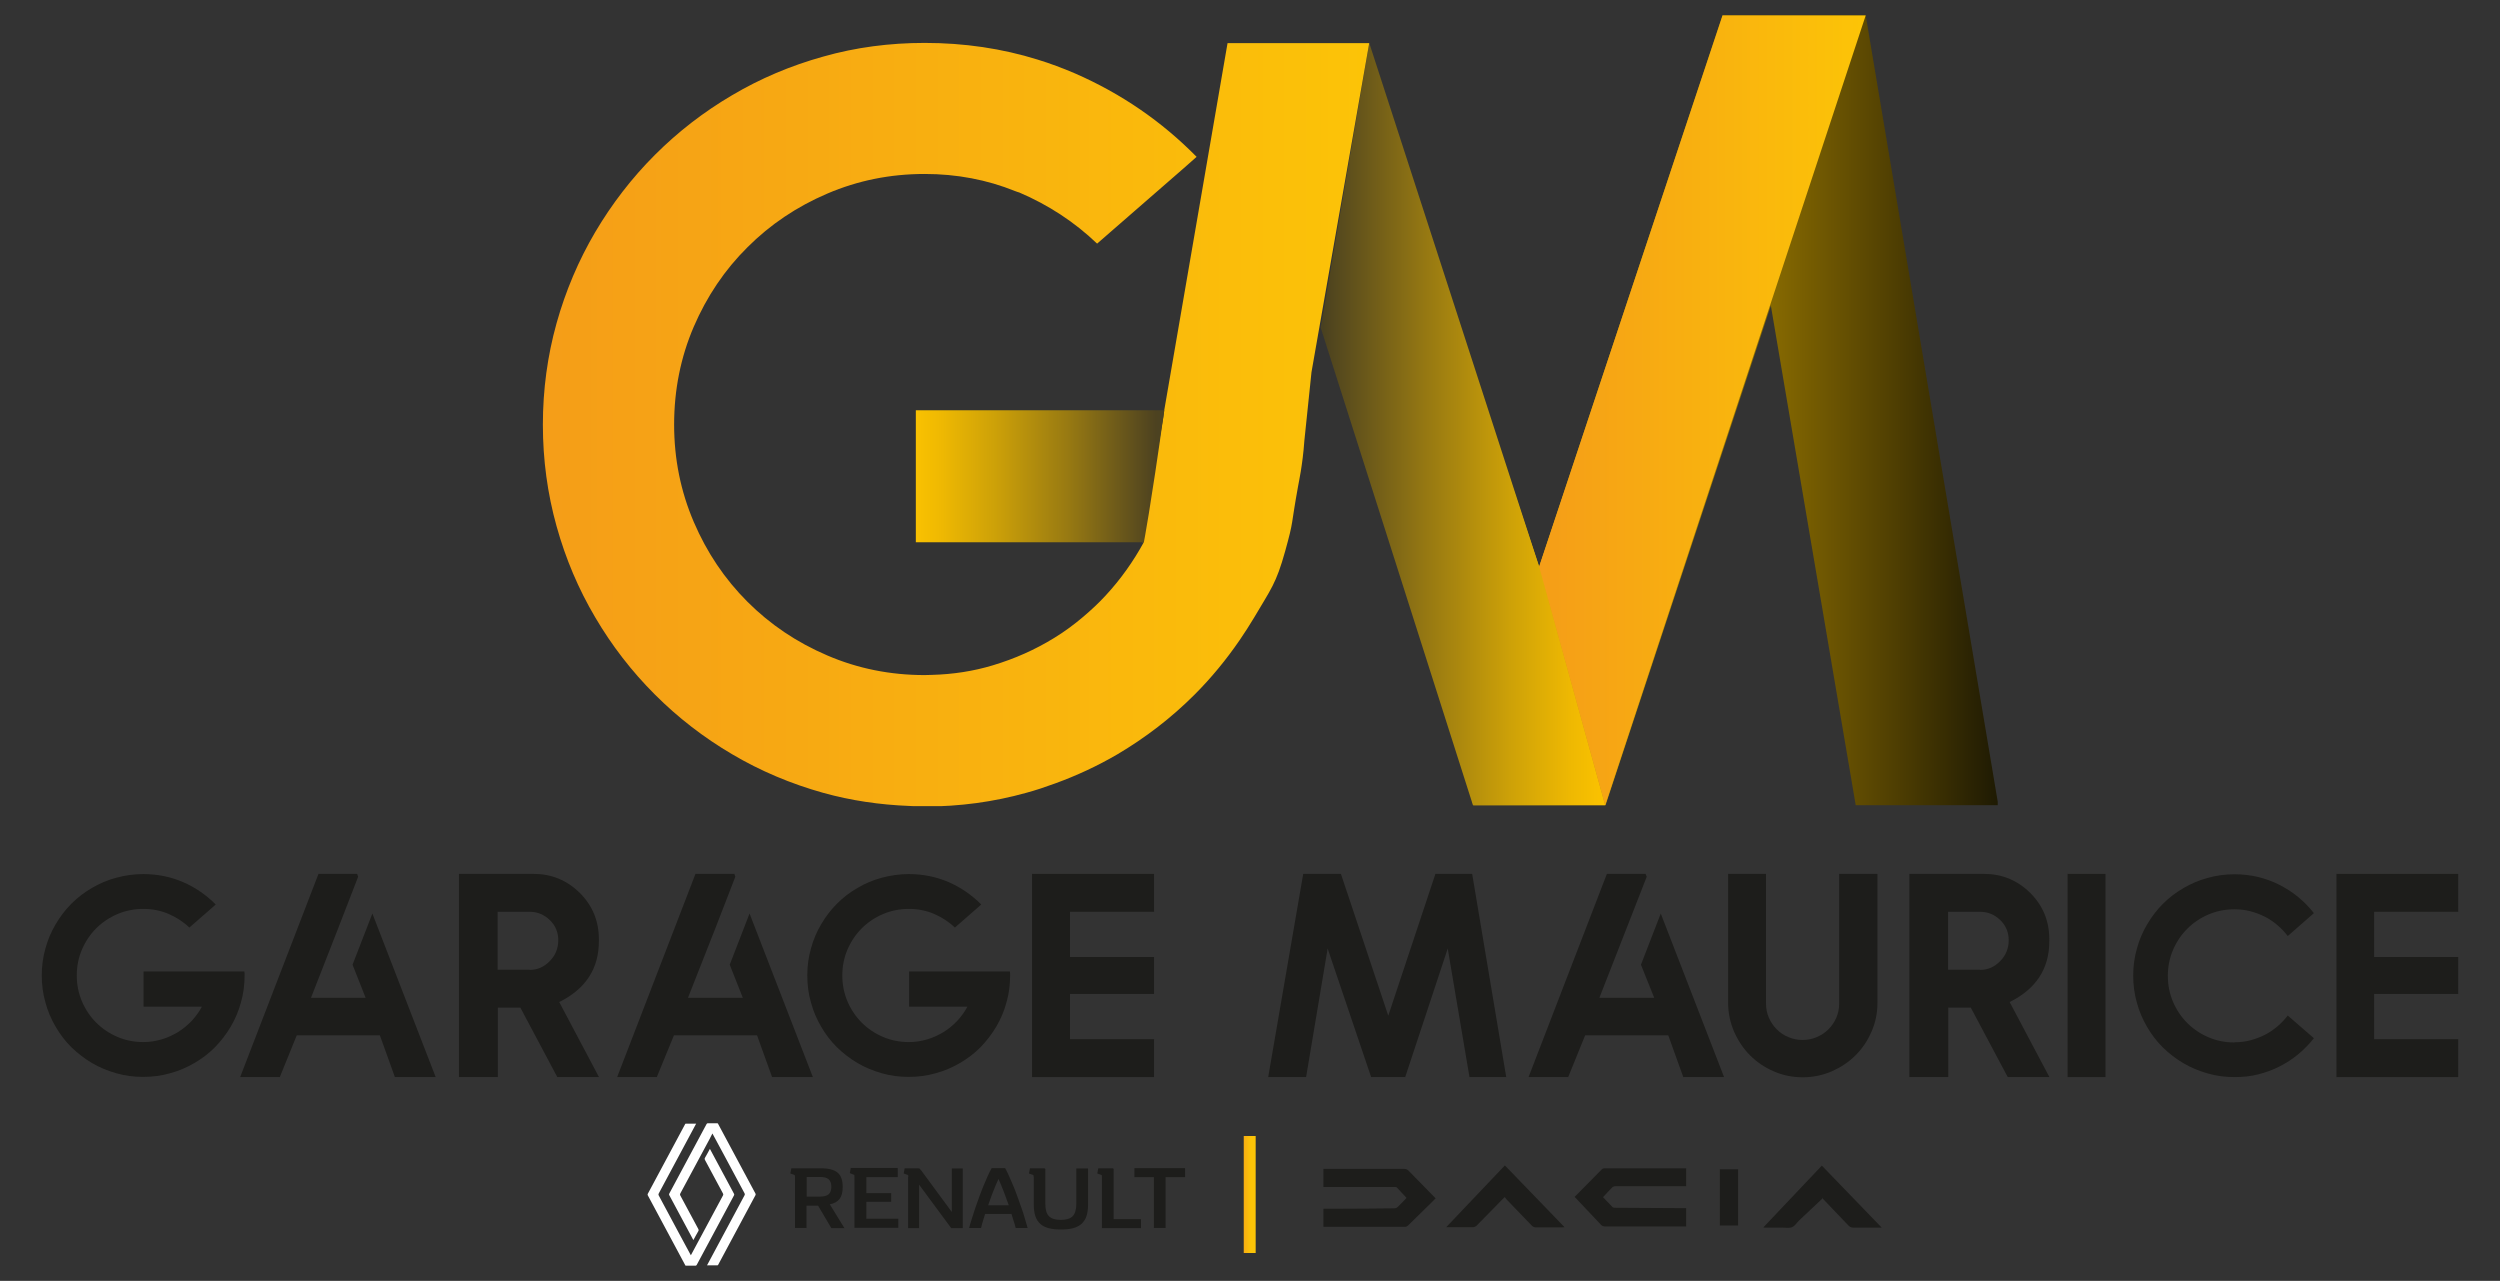 <?xml version="1.0" encoding="UTF-8"?><svg id="Calque_3" xmlns="http://www.w3.org/2000/svg" xmlns:xlink="http://www.w3.org/1999/xlink" viewBox="0 0 129.91 66.56"><rect x="0" y="0" width="129.91" height="66.56" fill="#333333" stroke="none"/><defs><style>.cls-1{clip-path:url(#clippath-4);}.cls-1,.cls-2,.cls-3,.cls-4,.cls-5,.cls-6,.cls-7{fill:none;}.cls-2{clip-path:url(#clippath-2);}.cls-8{fill:#fff;}.cls-9{fill:url(#Dégradé_sans_nom_2);}.cls-3{clip-path:url(#clippath-5);}.cls-10{fill:url(#Dégradé_sans_nom_5);}.cls-11{fill:url(#Dégradé_sans_nom_5-3);}.cls-12{fill:url(#Dégradé_sans_nom_5-2);}.cls-4{clip-path:url(#clippath-3);}.cls-13{fill:url(#Dégradé_sans_nom_3);}.cls-6{clip-path:url(#clippath);}.cls-7{clip-path:url(#clippath-1);}.cls-14{fill:url(#Dégradé_sans_nom_6);}.cls-15{fill:#1d1d1b;}</style><clipPath id="clippath"><rect class="cls-5" x="64.63" y="59.03" width=".62" height="6.08"/></clipPath><linearGradient id="Dégradé_sans_nom_5" x1="-61.72" y1="-127.53" x2="-61.15" y2="-127.53" gradientTransform="translate(131.65 -76.4) scale(1.09 -1.09)" gradientUnits="userSpaceOnUse"><stop offset="0" stop-color="#f59d18"/><stop offset="1" stop-color="#fcc407"/></linearGradient><clipPath id="clippath-1"><path class="cls-5" d="m89.51.8l-9.53,28.65-2.97-8.91c.02.13.04.26.06.38.02.12.03.25.03.39,0,1.89-.24,3.71-.73,5.45-.49,1.75-1.18,3.38-2.07,4.91l2.26,10.17h6.87l8.59-25.96,4.41,25.96h7.41L96.95.8h-7.44Z"/></clipPath><linearGradient id="Dégradé_sans_nom_2" x1="-55.32" y1="-22.09" x2="-54.75" y2="-22.09" gradientTransform="translate(2931.27 -1119.29) scale(51.64 -51.64)" gradientUnits="userSpaceOnUse"><stop offset="0" stop-color="#fcc300"/><stop offset=".1" stop-color="#efb900"/><stop offset=".28" stop-color="#cd9f00"/><stop offset=".53" stop-color="#977601"/><stop offset=".82" stop-color="#4d3d02"/><stop offset="1" stop-color="#1d1903"/></linearGradient><clipPath id="clippath-2"><polygon class="cls-5" points="68.63 17.03 76.54 41.84 83.41 41.84 79.98 29.45 71.15 2.23 68.63 17.03"/></clipPath><linearGradient id="Dégradé_sans_nom_3" x1="-55.44" y1="-24.93" x2="-54.87" y2="-24.93" gradientTransform="translate(1501.31 -622.2) scale(25.84 -25.84)" gradientUnits="userSpaceOnUse"><stop offset="0" stop-color="#4a4120"/><stop offset=".01" stop-color="#4d431f"/><stop offset=".37" stop-color="#977912"/><stop offset=".66" stop-color="#cda108"/><stop offset=".88" stop-color="#efb902"/><stop offset="1" stop-color="#fcc300"/></linearGradient><clipPath id="clippath-3"><polygon class="cls-5" points="89.51 .8 79.98 29.45 83.41 41.84 96.95 .8 89.51 .8"/></clipPath><linearGradient id="Dégradé_sans_nom_5-2" x1="-55.67" y1="-24.21" x2="-55.1" y2="-24.21" gradientTransform="translate(1732.17 -697.14) scale(29.68 -29.68)" xlink:href="#Dégradé_sans_nom_5"/><clipPath id="clippath-4"><path class="cls-5" d="m63.79,2.23l-3.29,19.08-.05.38-1.1,6.48h.09c-.55,1.01-1.22,1.95-2,2.79-.36.39-.75.75-1.15,1.09-.47.4-.97.77-1.51,1.1-.99.61-2.05,1.08-3.18,1.42-1.02.31-2.08.47-3.18.5-.12,0-.25.01-.37.01-1.79,0-3.48-.34-5.06-1.02-1.59-.68-2.97-1.61-4.15-2.79-1.18-1.18-2.11-2.56-2.79-4.15-.68-1.59-1.02-3.27-1.02-5.06s.34-3.5,1.02-5.08c.68-1.58,1.61-2.96,2.79-4.13,1.18-1.18,2.56-2.11,4.15-2.79,1.59-.68,3.27-1.02,5.06-1.02,1.67,0,3.24.3,4.7.89.07.03.14.05.21.07,1.52.65,2.87,1.53,4.05,2.66l4.48-3.9.69-.61c-1.81-1.84-3.92-3.29-6.33-4.34-.63-.27-1.27-.51-1.92-.71-1.86-.58-3.82-.87-5.88-.87-1.82,0-3.58.23-5.27.71-1.69.47-3.27,1.14-4.74,2.01-1.48.87-2.81,1.9-4.01,3.1-1.2,1.2-2.23,2.54-3.1,4.01-.87,1.48-1.54,3.06-2.01,4.74-.47,1.69-.71,3.44-.71,5.27s.24,3.58.71,5.27c.47,1.69,1.14,3.27,2.01,4.74.87,1.48,1.9,2.81,3.1,4.01,1.2,1.2,2.53,2.23,4.01,3.1,1.47.87,3.06,1.54,4.74,2.01,1.44.4,2.93.62,4.47.68.27.01.53.03.8.03,1.83,0,3.58-.24,5.27-.71.52-.14,1.02-.31,1.51-.49,1.13-.41,2.2-.91,3.23-1.51,1.47-.87,2.81-1.9,4.01-3.1.87-.87,1.65-1.82,2.35-2.84.26-.38.51-.77.75-1.17.87-1.48,1.14-1.75,1.61-3.44.47-1.69.28-1.23.68-3.42.02-.13.23-1.05.32-2.33l.37-3.56,3-17.1h-7.36Z"/></clipPath><linearGradient id="Dégradé_sans_nom_5-3" x1="-54.78" y1="-21.18" x2="-54.2" y2="-21.18" gradientTransform="translate(4140.44 -1568.31) scale(75.07 -75.07)" xlink:href="#Dégradé_sans_nom_5"/><clipPath id="clippath-5"><path class="cls-5" d="m47.59,28.18h11.85s.34-1.73,1.06-6.86h-12.91s0,6.86,0,6.86Z"/></clipPath><linearGradient id="Dégradé_sans_nom_6" x1="-54.8" y1="-25.67" x2="-54.23" y2="-25.67" gradientTransform="translate(1284.69 -554.67) scale(22.58 -22.58)" gradientUnits="userSpaceOnUse"><stop offset="0" stop-color="#fcc300"/><stop offset=".12" stop-color="#efb902"/><stop offset=".34" stop-color="#cda108"/><stop offset=".64" stop-color="#977912"/><stop offset=".99" stop-color="#4d4220"/><stop offset="1" stop-color="#4c4221"/></linearGradient></defs><path class="cls-8" d="m36.18,58.38c-.1.18-1.39,2.6-1.95,3.64-.02.04-.02.06,0,.1.55,1.02,1.65,3.09,1.67,3.11.01-.02,1.12-2.09,1.67-3.11.02-.04.02-.06,0-.1-.31-.58-.62-1.16-.94-1.75-.02-.04-.02-.07,0-.1.09-.15.17-.31.26-.47.01.02.84,1.57,1.25,2.33.02.03.02.06,0,.09-.64,1.2-1.29,2.4-1.93,3.6-.02.03-.03.05-.07.05-.16,0-.32,0-.48,0-.03,0-.05,0-.06-.04-.65-1.21-1.29-2.41-1.94-3.62-.01-.03-.01-.04,0-.07.65-1.21,1.29-2.41,1.94-3.62,0-.02.03-.03.04-.03.18,0,.35,0,.54,0"/><path class="cls-8" d="m36.91,59.12c-.3.55-1.11,2.07-1.56,2.9-.02.04-.02.06,0,.1.31.58.62,1.16.94,1.75.02.04.02.07,0,.1-.09.15-.17.31-.26.47-.01-.02-.84-1.57-1.25-2.33-.02-.03-.02-.06,0-.09.64-1.2,1.29-2.4,1.93-3.6.02-.03.03-.05.07-.05.16,0,.32,0,.48,0,.03,0,.05,0,.06.04.65,1.21,1.29,2.41,1.94,3.62.01.03.01.04,0,.07-.65,1.21-1.29,2.41-1.94,3.62,0,.02-.03.03-.04.03-.18,0-.35,0-.54,0,.01-.02,1.31-2.45,1.95-3.64.02-.04.02-.06,0-.1-.55-1.02-1.65-3.09-1.67-3.11,0,0-.04.08-.11.21"/><path class="cls-15" d="m41.92,63.81h-.61v-2.67s0-.06-.01-.07c0-.01-.03-.02-.06-.03l-.17-.06.05-.27h1.55c.4,0,.69.08.86.23.18.15.26.4.26.74,0,.27-.05.47-.16.62-.11.14-.28.24-.51.28l.76,1.24h-.68l-.69-1.17h-.6v1.17Zm0-1.63h.68c.21,0,.36-.04.46-.12.09-.08.14-.21.14-.39s-.05-.31-.14-.39c-.09-.08-.24-.12-.46-.12h-.68v1.01Z"/><path class="cls-15" d="m46.65,60.7v.47h-1.63v.83h1.29v.45h-1.29v.88h1.66v.47h-2.28v-2.67s0-.06-.01-.07c0-.01-.03-.02-.06-.03l-.17-.07.05-.27h2.43Z"/><path class="cls-15" d="m47.2,61.14s0-.06-.01-.07c0-.01-.03-.02-.06-.03l-.17-.06.05-.27h.69s.08,0,.09.02.04.04.08.09l1.59,2.16v-2.26h.57v3.1h-.6l-1.67-2.26v2.26h-.57v-2.67Z"/><path class="cls-15" d="m52.23,60.7c.06.11.13.24.2.4.07.16.14.32.22.51.08.18.15.37.22.57.07.2.14.39.21.59.07.19.13.38.18.56s.1.34.14.48h-.62c-.03-.13-.07-.25-.11-.37-.04-.12-.07-.24-.11-.36h-1.37c-.04.12-.07.24-.11.36-.04.12-.07.24-.1.37h-.62c.04-.14.08-.31.14-.48s.12-.36.18-.56c.07-.19.14-.39.21-.59.07-.2.15-.39.22-.57.08-.18.15-.35.22-.51.07-.16.14-.29.2-.4h.68Zm-.34.55c-.2.44-.38.9-.54,1.38h1.07c-.17-.48-.34-.94-.54-1.38"/><path class="cls-15" d="m53.71,61.14s0-.06-.01-.07c0-.01-.03-.02-.06-.03l-.17-.06.05-.27h.76s.04.02.04.05v1.8c0,.3.06.51.19.64.13.13.33.19.61.19s.49-.06.62-.19c.12-.13.19-.34.19-.64v-1.84h.61v1.89c0,.23-.03.42-.08.58-.05.16-.14.29-.25.4-.11.1-.26.18-.44.23-.18.05-.4.07-.64.07s-.46-.02-.64-.07c-.18-.05-.33-.12-.44-.23-.11-.1-.2-.24-.25-.4-.05-.16-.08-.35-.08-.58v-1.45Z"/><path class="cls-15" d="m57.26,61.14s0-.06-.01-.07c0-.01-.03-.02-.06-.03l-.17-.06.05-.27h.76s.04.02.04.05v2.59h1.42v.47h-2.03v-2.67Z"/><polygon class="cls-15" points="59.96 61.17 58.95 61.17 58.95 60.7 61.58 60.7 61.58 61.17 60.57 61.17 60.57 63.81 59.96 63.81 59.96 61.17"/><path class="cls-15" d="m74.61,62.26c-.13.13-.27.28-.42.42-.34.33-.68.67-1.02,1-.04.04-.1.07-.14.07-1.41,0-2.81,0-4.22,0,0,0-.02,0-.04,0v-.94c.26,0,.52,0,.79,0,.96,0,1.93-.01,2.89-.02.07,0,.14-.03.19-.08.15-.14.29-.3.45-.46-.16-.17-.33-.36-.5-.54-.03-.03-.1-.03-.15-.03-1.19,0-2.38,0-3.56,0-.03,0-.07,0-.11,0v-.94s.09,0,.13,0c1.35,0,2.71,0,4.06,0,.09,0,.16.02.23.09.47.48.94.96,1.42,1.45"/><path class="cls-15" d="m81.82,62.2c.44-.45.93-.95,1.43-1.45.03-.03.09-.04.13-.04,1.39,0,2.77,0,4.16,0,.03,0,.05,0,.08,0v.93h-.16c-1.17,0-2.35,0-3.52,0-.06,0-.14.03-.18.08-.16.16-.31.33-.46.49.17.18.33.35.5.52.03.03.1.03.15.03,1.17,0,2.35.02,3.52.02.04,0,.09,0,.15,0v.95h-.13c-1.36,0-2.73,0-4.09,0-.07,0-.16-.03-.2-.08-.46-.48-.92-.97-1.37-1.45"/><path class="cls-15" d="m78.2,62.2c-.15.14-.27.26-.39.39-.36.37-.72.74-1.08,1.1-.05.05-.13.08-.19.08-.4,0-.81,0-1.21,0-.05,0-.1,0-.18,0,1.03-1.08,2.03-2.14,3.05-3.21,1.03,1.07,2.06,2.13,3.1,3.21-.06,0-.1.01-.14.01-.45,0-.91,0-1.36,0-.07,0-.15-.04-.2-.09-.44-.45-.87-.91-1.31-1.36-.03-.03-.06-.08-.09-.12"/><path class="cls-15" d="m94.7,62.28c-.4.37-.79.75-1.19,1.12-.13.12-.23.3-.39.37-.15.06-.35.02-.53.02-.3,0-.61,0-.91,0,0,0-.02,0-.05-.01,1.01-1.07,2.02-2.13,3.04-3.21,1.03,1.07,2.06,2.13,3.11,3.22-.07,0-.11,0-.16,0-.44,0-.89,0-1.33,0-.09,0-.15-.03-.22-.09-.44-.46-.88-.92-1.31-1.37-.03-.03-.05-.07-.08-.1,0,.02.01.04.02.05"/><rect class="cls-15" x="89.37" y="60.76" width=".95" height="2.92"/><g class="cls-6"><rect class="cls-10" x="64.63" y="59.03" width=".62" height="6.08"/></g><path class="cls-15" d="m12.7,50.49s0,.07.01.1c0,.03,0,.07,0,.1,0,.49-.06.95-.19,1.4-.12.45-.3.87-.53,1.26-.23.39-.51.75-.82,1.07-.32.32-.67.59-1.07.82-.39.23-.81.41-1.26.53-.45.13-.92.19-1.4.19s-.95-.06-1.4-.19c-.45-.13-.87-.3-1.26-.53s-.75-.51-1.07-.82c-.32-.32-.59-.67-.82-1.07-.23-.39-.41-.81-.53-1.26-.13-.45-.19-.92-.19-1.4s.06-.95.19-1.4c.12-.45.3-.87.53-1.26.23-.39.5-.75.82-1.07.32-.32.67-.59,1.07-.82.39-.23.81-.41,1.26-.53.45-.12.92-.19,1.4-.19.74,0,1.43.14,2.08.42.64.28,1.2.67,1.69,1.16l-.18.16-1.19,1.04c-.31-.3-.67-.53-1.08-.71-.4-.17-.84-.26-1.31-.26s-.93.09-1.35.27c-.42.18-.79.43-1.1.74-.31.31-.56.68-.74,1.1-.18.42-.27.87-.27,1.35s.09.92.27,1.35c.18.42.43.79.74,1.1.31.31.68.56,1.1.74.42.18.87.27,1.35.27.33,0,.64-.05.95-.14s.58-.22.85-.38c.26-.16.5-.36.71-.58.21-.23.39-.47.53-.74h-3.03v-1.83h5.26Z"/><polygon class="cls-15" points="18.56 45.41 18.61 45.56 17.58 48.22 16.16 51.85 19 51.85 18.32 50.13 19.35 47.47 22.64 55.97 20.52 55.97 19.74 53.8 15.42 53.8 14.54 55.97 12.48 55.97 16.55 45.41 18.56 45.41"/><path class="cls-15" d="m31.12,55.97h-2.16l-1.92-3.61h-1.17v3.61h-2.02v-10.56h3.87c.94,0,1.74.33,2.41.99.66.66.99,1.46.99,2.41v.1c0,1.43-.69,2.48-2.06,3.16l2.06,3.89Zm-3.6-5.57c.4,0,.75-.15,1.05-.46.29-.29.44-.66.44-1.08s-.15-.77-.44-1.05c-.29-.28-.64-.43-1.05-.43h-1.66v3.01h1.66Z"/><polygon class="cls-15" points="38.16 45.41 38.21 45.56 37.18 48.22 35.75 51.85 38.6 51.85 37.92 50.13 38.95 47.47 42.24 55.97 40.12 55.97 39.34 53.8 35.02 53.8 34.13 55.97 32.07 55.97 36.14 45.41 38.16 45.41"/><path class="cls-15" d="m52.48,50.49s0,.07.01.1c0,.03,0,.07,0,.1,0,.49-.06.95-.19,1.4-.12.45-.3.87-.53,1.26-.23.39-.51.75-.82,1.07-.32.32-.67.59-1.07.82-.39.23-.81.41-1.26.53-.45.13-.92.19-1.4.19s-.95-.06-1.4-.19c-.45-.13-.87-.3-1.26-.53-.39-.23-.75-.51-1.07-.82-.32-.32-.59-.67-.82-1.07-.23-.39-.41-.81-.53-1.26-.13-.45-.19-.92-.19-1.4s.06-.95.19-1.4c.12-.45.3-.87.53-1.26.23-.39.5-.75.82-1.07.32-.32.67-.59,1.07-.82.39-.23.81-.41,1.26-.53.45-.12.92-.19,1.4-.19.74,0,1.43.14,2.08.42.64.28,1.2.67,1.69,1.16l-.18.16-1.19,1.04c-.31-.3-.67-.53-1.08-.71-.4-.17-.84-.26-1.31-.26s-.93.09-1.35.27c-.42.18-.79.43-1.1.74-.31.31-.56.68-.74,1.1-.18.42-.27.87-.27,1.35s.09.92.27,1.35c.18.42.43.79.74,1.1.31.31.68.56,1.1.74.42.18.87.27,1.35.27.33,0,.64-.05.95-.14s.58-.22.85-.38c.26-.16.5-.36.71-.58.21-.23.39-.47.53-.74h-3.03v-1.83h5.26Z"/><polygon class="cls-15" points="59.97 45.41 59.97 47.38 55.6 47.38 55.6 49.73 59.97 49.73 59.97 51.65 55.6 51.65 55.6 54 59.97 54 59.97 55.97 53.63 55.97 53.63 45.41 59.97 45.41"/><polygon class="cls-15" points="76.5 45.41 78.27 55.97 76.36 55.97 75.23 49.29 73.02 55.97 71.25 55.97 68.99 49.29 67.87 55.97 65.9 55.97 67.72 45.41 69.68 45.41 72.14 52.78 74.59 45.41 76.5 45.41"/><polygon class="cls-15" points="85.51 45.41 85.57 45.56 84.53 48.22 83.11 51.85 85.96 51.85 85.27 50.13 86.3 47.47 89.59 55.97 87.47 55.97 86.69 53.8 82.37 53.8 81.49 55.97 79.43 55.97 83.5 45.41 85.51 45.41"/><path class="cls-15" d="m95.59,45.41h1.97v6.69c0,.54-.1,1.04-.31,1.51-.2.47-.48.88-.83,1.23-.35.35-.76.62-1.23.83-.47.2-.97.31-1.51.31s-1.04-.1-1.51-.31c-.47-.2-.88-.48-1.23-.83-.35-.35-.62-.76-.83-1.23-.2-.47-.31-.97-.31-1.51v-6.69h1.97v6.74c0,.27.05.51.15.74.1.23.24.43.41.6.17.17.37.31.6.4.23.1.48.15.74.15s.51-.05.74-.15c.23-.1.43-.23.6-.4.17-.17.31-.37.41-.6.1-.23.15-.48.15-.74v-6.74Z"/><path class="cls-15" d="m106.49,55.97h-2.16l-1.92-3.61h-1.17v3.61h-2.02v-10.56h3.87c.94,0,1.74.33,2.41.99.66.66.99,1.46.99,2.41v.1c0,1.43-.69,2.48-2.06,3.16l2.06,3.89Zm-3.6-5.57c.4,0,.75-.15,1.05-.46.29-.29.44-.66.44-1.08s-.15-.77-.44-1.05c-.29-.28-.64-.43-1.05-.43h-1.66v3.01h1.66Z"/><rect class="cls-15" x="107.44" y="45.41" width="1.97" height="10.56"/><path class="cls-15" d="m116.11,54.16c.28,0,.56-.03.82-.1.26-.07.51-.16.75-.28.24-.12.45-.27.66-.44.2-.17.38-.36.54-.57l1.36,1.18c-.24.3-.51.58-.81.83s-.63.46-.98.64c-.35.18-.72.31-1.11.41-.39.1-.8.14-1.22.14-.49,0-.95-.06-1.4-.19-.45-.13-.87-.3-1.26-.53-.39-.23-.75-.51-1.07-.82-.32-.32-.59-.67-.82-1.07-.23-.39-.41-.81-.53-1.26-.13-.45-.19-.92-.19-1.4s.06-.95.19-1.4c.12-.45.3-.87.53-1.26.23-.39.5-.75.82-1.07.32-.32.67-.59,1.07-.82.39-.23.81-.41,1.26-.53.45-.13.92-.19,1.4-.19.42,0,.83.05,1.22.14.39.1.76.23,1.11.41.35.18.68.39.98.64.3.25.57.52.81.83l-1.36,1.19c-.16-.21-.34-.4-.54-.57-.2-.17-.42-.32-.66-.44-.24-.12-.48-.21-.75-.28-.26-.07-.54-.1-.82-.1-.48,0-.93.09-1.35.27-.42.18-.79.43-1.1.74s-.56.68-.74,1.1c-.18.42-.27.87-.27,1.35s.09.92.27,1.35c.18.42.43.79.74,1.1.31.31.68.56,1.1.74.42.18.87.27,1.35.27"/><polygon class="cls-15" points="127.74 45.41 127.74 47.38 123.37 47.38 123.37 49.73 127.74 49.73 127.74 51.65 123.37 51.65 123.37 54 127.74 54 127.74 55.97 121.41 55.97 121.41 45.41 127.74 45.41"/><g class="cls-7"><rect class="cls-9" x="74.28" y=".8" width="29.53" height="41.04"/></g><g class="cls-2"><rect class="cls-13" x="68.63" y="2.23" width="14.78" height="39.61"/></g><g class="cls-4"><rect class="cls-12" x="79.98" y=".8" width="16.97" height="41.04"/></g><g class="cls-1"><rect class="cls-11" x="28.21" y="2.23" width="42.94" height="39.66"/></g><g class="cls-3"><rect class="cls-14" x="47.59" y="21.32" width="12.91" height="6.86"/></g></svg>